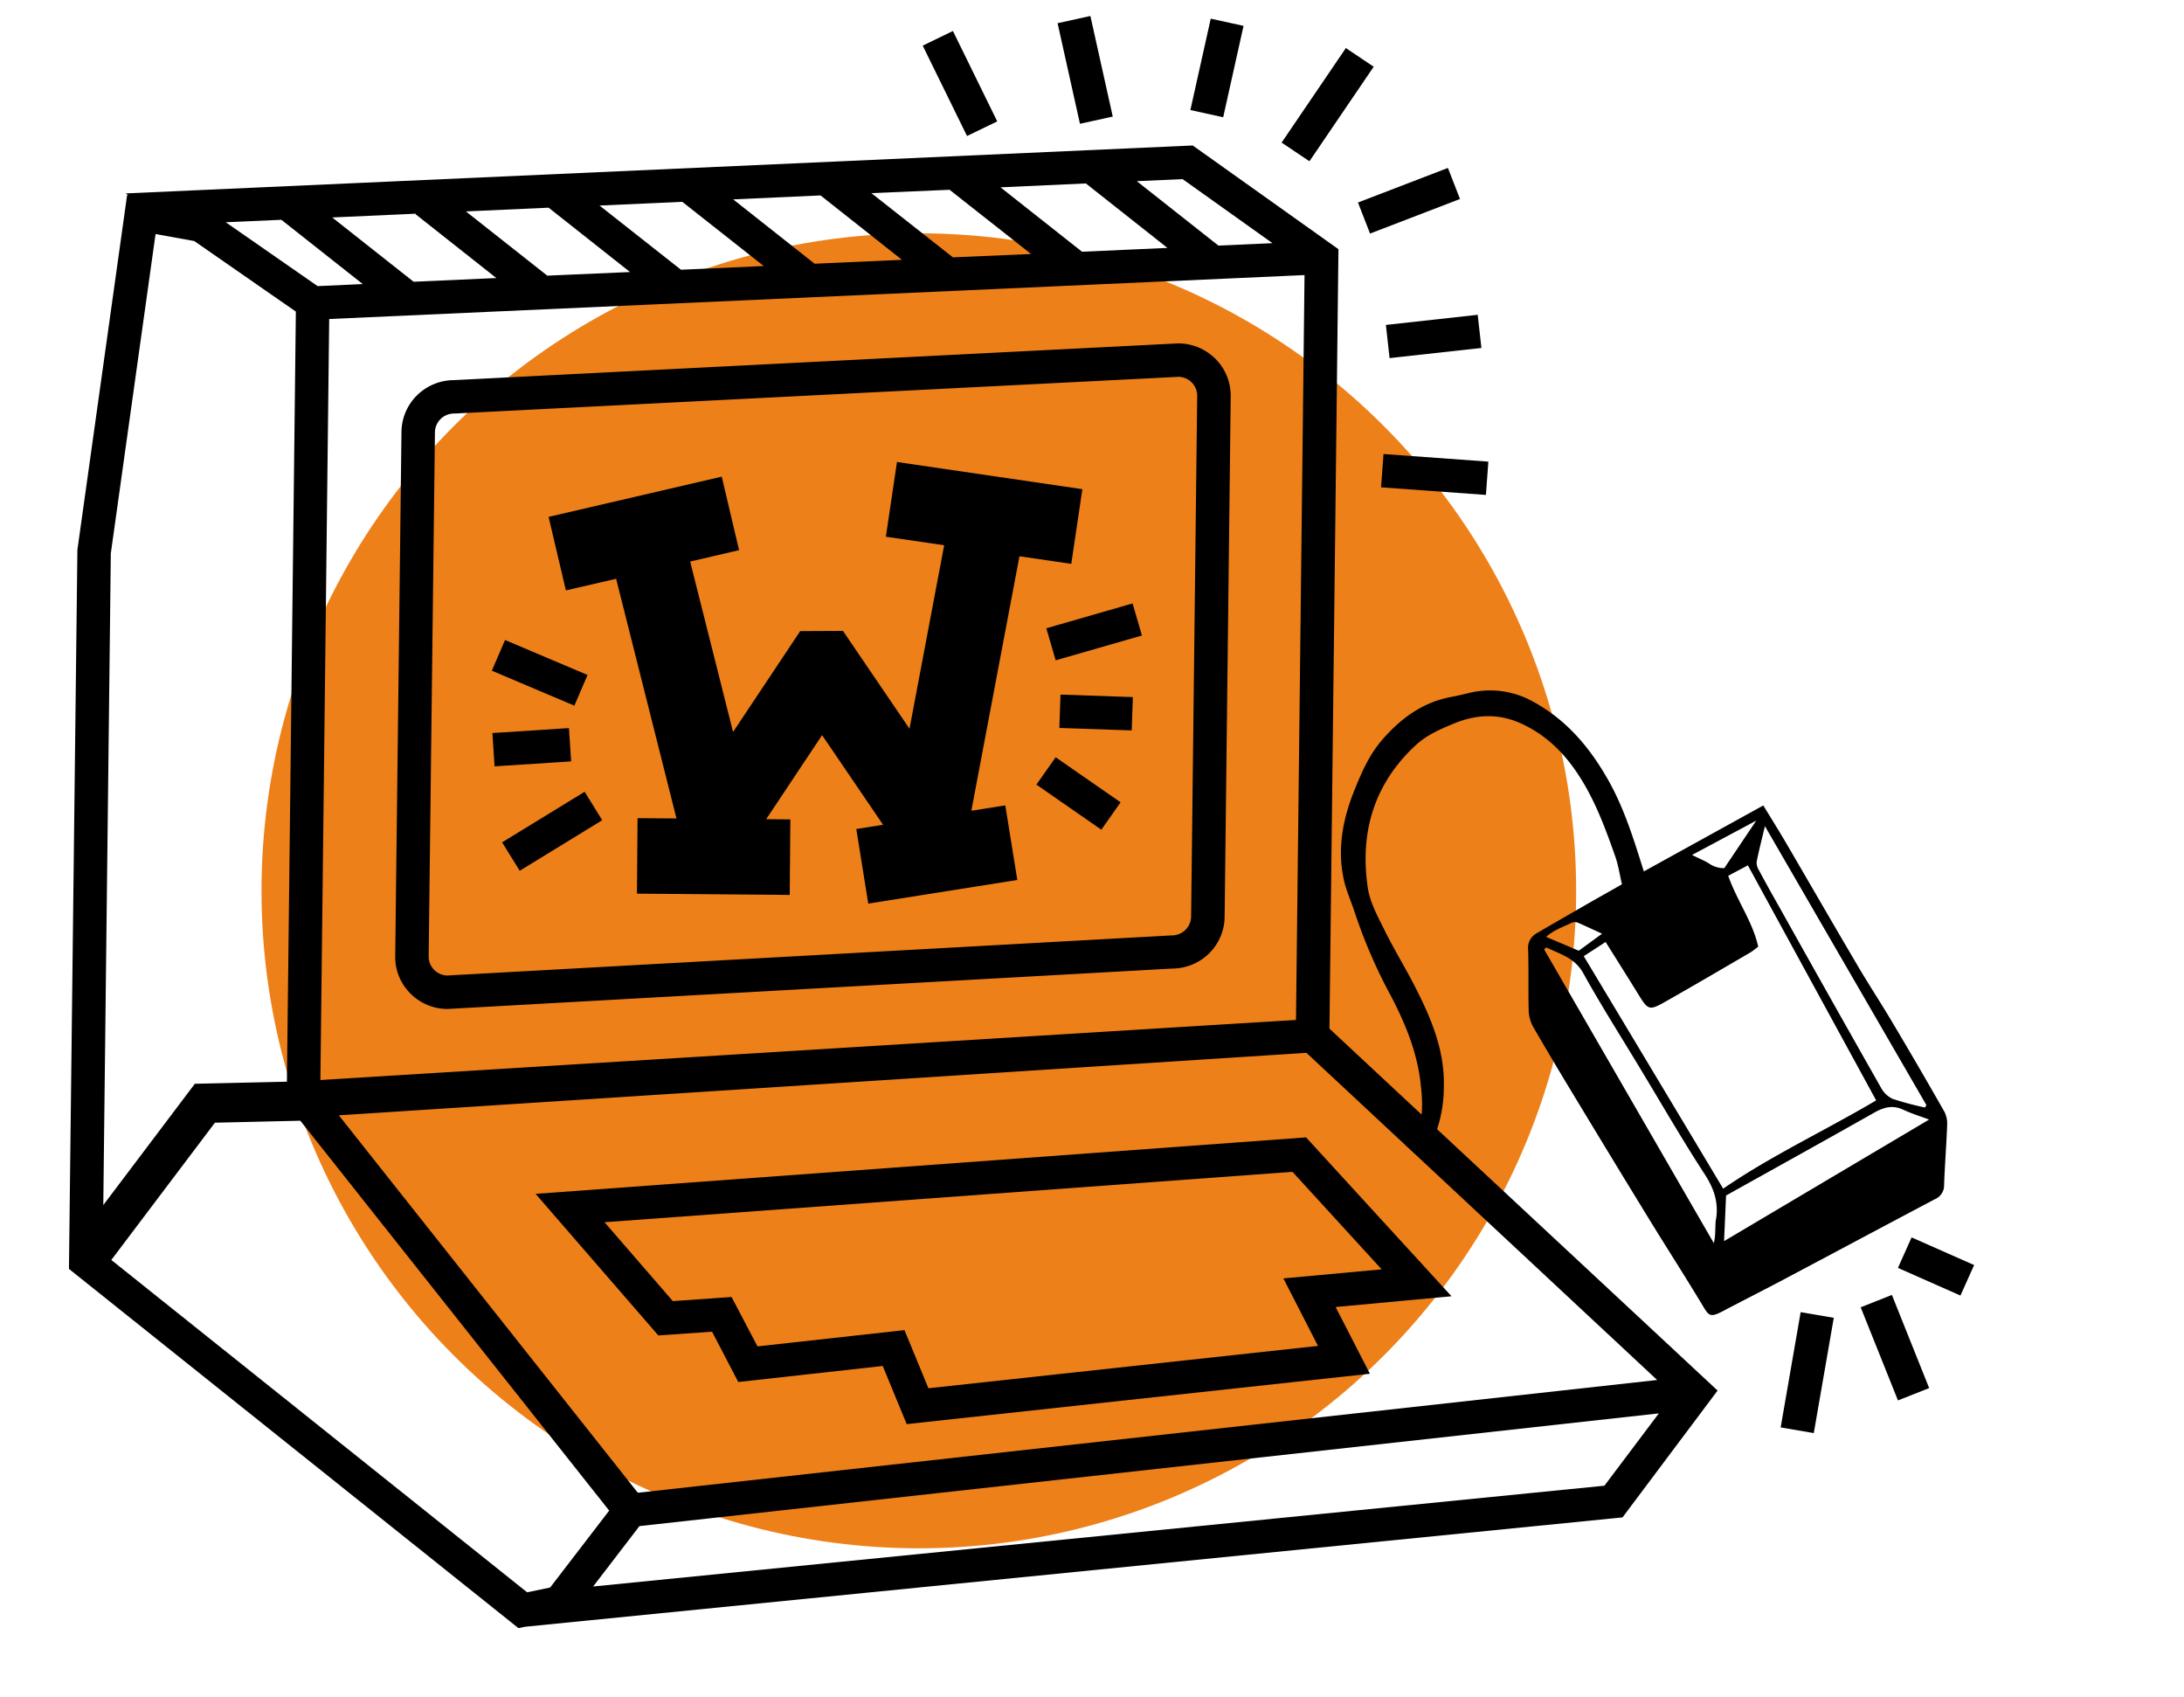 <?xml version="1.0" encoding="UTF-8"?> <svg xmlns="http://www.w3.org/2000/svg" width="103" height="80" fill="none"><g clip-path="url(#a)"><circle cx="43.333" cy="42" r="31" fill="#EE8019"></circle><path fill="#000" d="M91.685 55.888c.035-.944.108-1.879.144-2.82a1.251 1.251 0 0 0-.122-.64 252.472 252.472 0 0 0-2.487-4.271c-.534-.897-1.11-1.772-1.64-2.676-1.144-1.942-2.27-3.895-3.407-5.841-.317-.535-.646-1.06-1.014-1.664l-5.634 3.11c-.476-1.515-.918-2.954-1.666-4.284-.855-1.518-1.928-2.81-3.473-3.673-.913-.54-2-.709-3.036-.472-.296.068-.592.145-.892.199-1.364.25-2.397 1.015-3.28 2.034-.592.687-.95 1.492-1.281 2.314-.565 1.386-.847 2.809-.515 4.296.107.483.316.944.475 1.416a24.246 24.246 0 0 0 1.743 4.045c.703 1.347 1.267 2.73 1.412 4.264a6.5 6.5 0 0 1 .033 1.325l-4.346-4.052.424-36.749-6.873-4.89-50.322 2.26.124.087-.057-.01-2.345 16.73-.398 33.9 21.199 16.937.317-.066 51.405-5.12.346-.035 4.484-5.98L67.775 53.24a6.375 6.375 0 0 0 .317-2.027c.043-1.705-.605-3.22-1.36-4.696-.456-.896-.988-1.753-1.433-2.655-.317-.647-.693-1.317-.793-2.011-.383-2.597.287-4.888 2.265-6.721.515-.473 1.144-.746 1.782-1.01 1.057-.438 2.095-.498 3.17-.015 1.148.52 1.994 1.34 2.682 2.375.803 1.207 1.294 2.546 1.77 3.893.144.414.212.855.317 1.32-.546.315-1.072.605-1.594.905-.805.463-1.609.927-2.41 1.393a.79.79 0 0 0-.419.795c.03.966 0 1.932.026 2.898.017.278.1.548.242.787a213.43 213.43 0 0 0 2.042 3.43c1.103 1.825 2.212 3.648 3.328 5.47.863 1.408 1.759 2.797 2.61 4.212.283.472.348.545.961.222.894-.472 1.799-.927 2.694-1.4 2.432-1.288 4.858-2.586 7.288-3.869a.697.697 0 0 0 .425-.648ZM66.27 53.986l.633.585 11.25 10.493L30.08 70.38 15.98 52.585l45.633-2.946 4.661 4.346h-.004ZM51.03 11.869l-3.845-3.037 4.026-.183 3.846 3.039-4.026.181Zm-2.403.107-3.687.157-3.844-3.027 3.687-.158 3.844 3.028Zm-6.09.274-4.119.184-3.84-3.034 4.12-.186 3.84 3.036Zm-6.52.293-3.902.174-3.84-3.026 3.902-.176 3.84 3.027Zm-6.304.283-3.903.17-3.837-3.028 3.9-.176 3.84 3.034Zm-6.303.283-3.903.175-3.839-3.031 3.95-.178-.019.025 3.81 3.01Zm38.113-.14-.403 35.12-4.812.294-41.198 2.538.415-35.88 45.998-2.072Zm-1.512-1.504-2.55.114-3.848-3.037 2.16-.097 4.238 3.02ZM13.27 10.363l3.838 3.03-2.128.097-4.335-3.012 2.625-.115Zm-5.934.672 1.827.33 4.79 3.326L13.531 51l-4.342.098-4.318 5.72.355-30.727 2.11-15.057ZM5.25 59.405l4.886-6.472 4.028-.093L28.73 71.222l-2.785 3.627-1.085.225L5.25 59.405Zm70.416 10.643L27.973 74.8l2.185-2.848 48.075-5.314-2.567 3.41Zm7.18-29.417c.104-.527.24-1.046.39-1.679l7.617 13.154-.074.11a14.819 14.819 0 0 1-1.512-.404 1.194 1.194 0 0 1-.55-.517c-1.62-2.855-3.23-5.716-4.832-8.582a77.006 77.006 0 0 1-.935-1.69.66.66 0 0 1-.103-.392Zm-.018-1.942-1.508 2.243a1.237 1.237 0 0 1-.72-.219c-.201-.129-.428-.217-.802-.403l3.03-1.62Zm-8.702 4.814a.392.392 0 0 1 .287 0c.364.157.72.326 1.142.52l-1.098.802-1.54-.653c.37-.332.811-.47 1.215-.669h-.006Zm6.802 13.965c-.055.368 0 .752-.103 1.144l-8-13.848.1-.095c.634.315 1.33.472 1.743 1.215.847 1.53 1.792 3.009 2.693 4.507.99 1.635 1.943 3.29 2.982 4.891.463.691.718 1.361.591 2.186h-.006Zm-6.241-12.383 1.036-.672c.51.813 1.003 1.594 1.488 2.38.537.87.54.884 1.445.369 1.3-.738 2.589-1.495 3.88-2.247.122-.071.228-.166.384-.279-.258-1.18-1.005-2.168-1.414-3.345l.926-.491 6.05 11.081c-2.376 1.409-4.911 2.581-7.215 4.163-2.191-3.66-4.37-7.291-6.574-10.96h-.006Zm6.621 13.433c.037-.812.068-1.522.095-2.152 2.385-1.33 4.698-2.612 7-3.913.452-.255.87-.362 1.365-.128.379.178.792.302 1.21.461l-9.67 5.732Z"></path><path fill="#000" d="M19.343 46.83a2.468 2.468 0 0 0 1.742.741h.027l34.163-1.905c.653 0 1.28-.256 1.744-.712a2.455 2.455 0 0 0 .736-1.723l.287-24.55a2.455 2.455 0 0 0-.706-1.749 2.49 2.49 0 0 0-1.745-.742h-.026l-34.151 1.732a2.493 2.493 0 0 0-1.743.712 2.46 2.46 0 0 0-.737 1.722l-.295 24.718a2.43 2.43 0 0 0 .704 1.756Zm1.169-26.45c.003-.235.1-.46.268-.625a.905.905 0 0 1 .632-.258h.035l34.145-1.731a.901.901 0 0 1 .62.275.89.89 0 0 1 .249.628l-.287 24.55a.897.897 0 0 1-.272.627.91.91 0 0 1-.638.257h-.027l-34.153 1.891a.904.904 0 0 1-.618-.277.892.892 0 0 1-.249-.626l.295-24.711ZM25.259 56.288l5.788 6.675 2.535-.176 1.236 2.372 6.813-.756 1.13 2.741 21.845-2.374-1.616-3.147 5.465-.507-6.86-7.491-36.336 2.663Zm35.266 3.986 1.633 3.183-18.372 1.997-1.13-2.741-6.932.766-1.223-2.329-2.77.194-3.222-3.719 32.445-2.376 4.207 4.598-4.636.427ZM51.424.754l-1.547.34 1.055 4.742 1.547-.34L51.424.754ZM57.1.88l-.96 4.308 1.547.34.96-4.309L57.1.88ZM63.473 2.265l-3.031 4.458 1.313.88 3.03-4.457-1.312-.88ZM68.285 7.918l-4.242 1.63.57 1.464 4.242-1.63-.57-1.464ZM69.69 14.842l-4.33.478.174 1.564 4.331-.477-.175-1.565ZM65.248 21.407l-.115 1.57 4.945.358.115-1.57-4.945-.358ZM44.94 1.462l-1.424.69 2.09 4.26 1.425-.688-2.09-4.262ZM84.921 61.866l-.943 5.434 1.562.267.943-5.434-1.562-.267ZM89.224 61.054l-1.472.582 1.758 4.391 1.472-.581-1.758-4.392ZM90.153 58.341l-.644 1.438 2.948 1.304.645-1.438-2.949-1.304Z"></path><path fill="#000" d="m29.057 27.288 2.846 11.3-1.835-.014-.029 3.56 7.205.06.03-3.561-1.14-.01 2.637-3.962 2.875 4.225-1.262.2.564 3.517 7.03-1.114-.567-3.517-1.601.253 2.269-11.998 2.444.358.523-3.522-8.744-1.281-.523 3.523 2.749.403-1.635 8.65-3.138-4.612-2.017.01-3.166 4.755-2.023-8.035 2.307-.537-.818-3.466-8.166 1.897.816 3.467 2.369-.549Z"></path><path fill="#000" d="m53.414 28.45-4.068 1.172.44 1.511 4.069-1.17-.441-1.512ZM50.015 32.748l-.055 1.573 3.413.117.054-1.572-3.412-.117ZM49.786 35.703l-.908 1.29 3.062 2.125.908-1.29-3.062-2.125ZM23.818 30.175l-.622 1.447 3.892 1.649.621-1.448-3.891-1.648ZM26.832 34.328l-3.61.234.102 1.57 3.612-.234-.104-1.57ZM27.57 37.332l-3.89 2.383.831 1.34 3.891-2.384-.831-1.34Z"></path></g><defs><clipPath id="a"><path fill="#fff" d="M0 0h102.166v80H0z"></path></clipPath></defs></svg> 